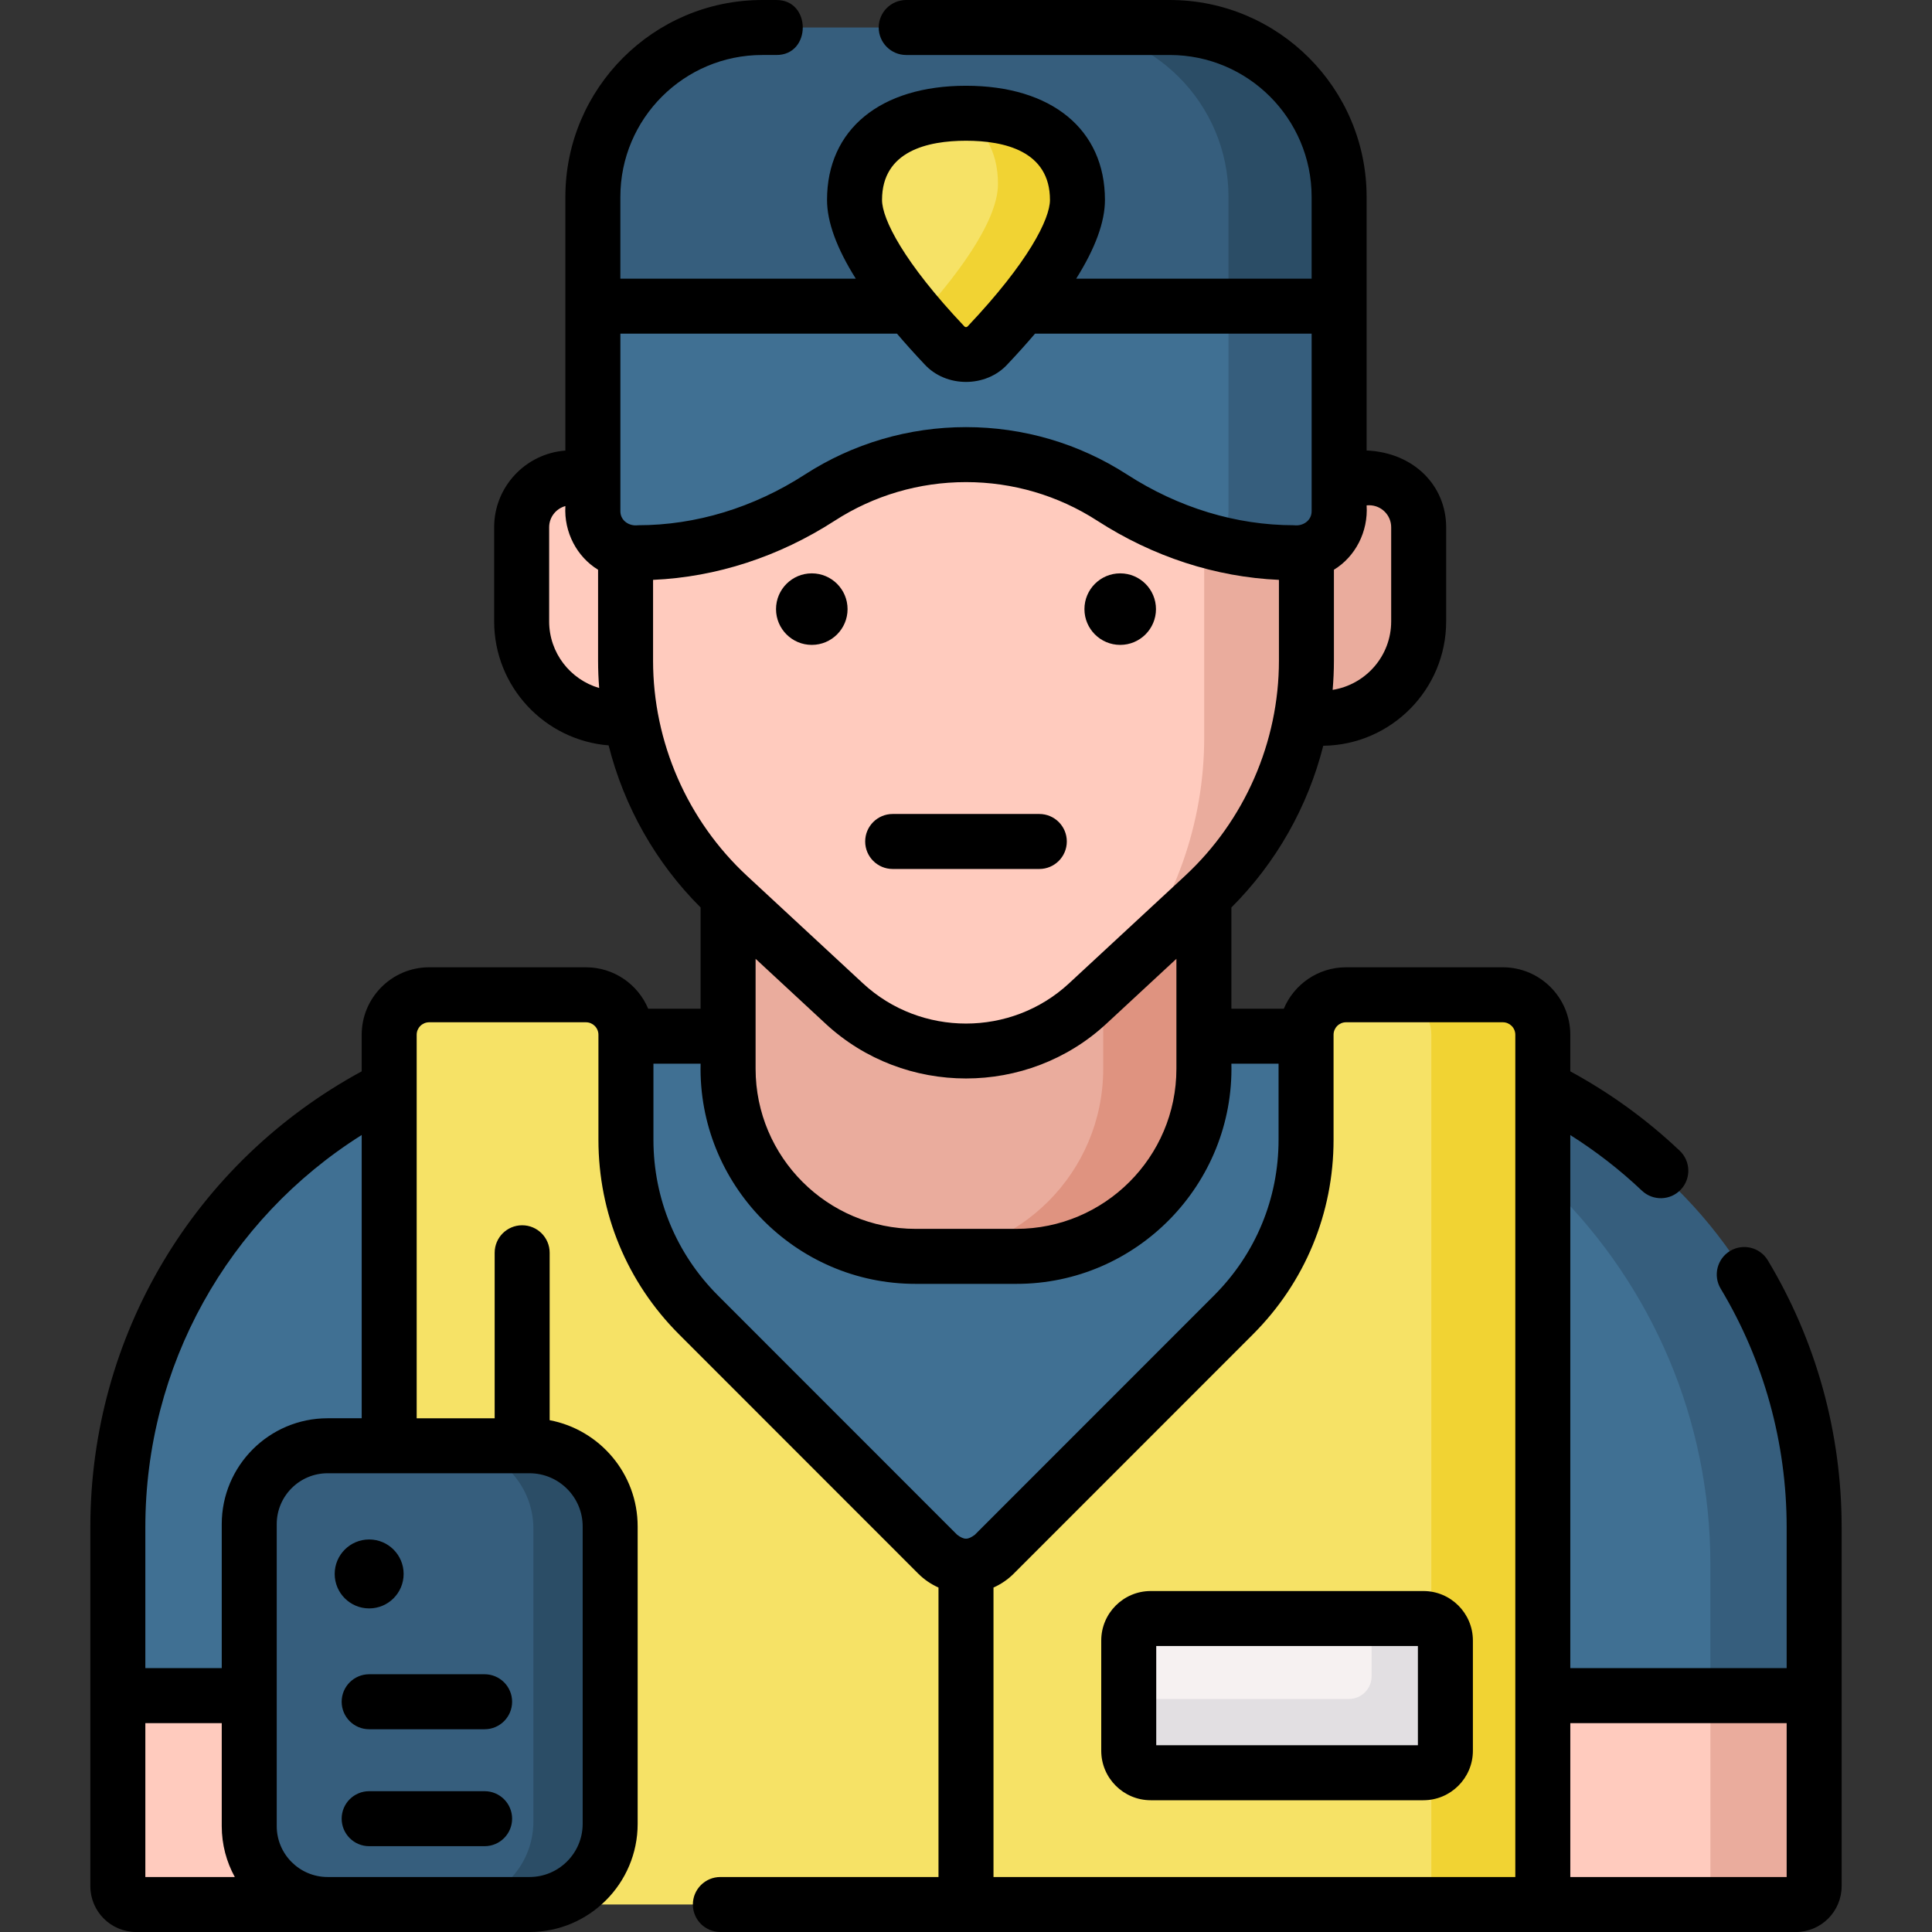 <svg id="Capa_1" enable-background="new 0 0 512 512" height="512" viewBox="0 0 512 512" width="512" xmlns="http://www.w3.org/2000/svg"><rect x="0" y="0" width="512" height="512" fill="#333333" stroke="none"/><g><g><path d="m475.77 504.714h-87.305v-70.65h92.305v65.65c0 2.761-2.239 5-5 5z" fill="#ffcbbe"/></g><path d="m453.27 434.064v65.65c0 2.761-2.239 5-5 5h27.5c2.761 0 5-2.239 5-5v-65.65z" fill="#eaac9d"/><g><path d="m123.535 504.714h-87.305c-2.761 0-5-2.239-5-5v-65.65h92.305z" fill="#ffcbbe"/></g><g><path d="m480.77 449.36h-449.54v-34.76c0-77.32 62.68-140 140-140h169.54c77.32 0 140 62.68 140 140z" fill="#407093"/></g><path d="m340.77 274.6h-27.5c77.32 0 140 62.68 140 140v34.76h27.5v-34.76c5.23-85.6-62.68-140-140-140z" fill="#365e7d"/><g><path d="m269.046 332.949h-26.091c-27.614 0-50-22.386-50-50v-90.308h126.091v90.308c0 27.615-22.386 50-50 50z" fill="#eaac9d"/></g><g><path d="m292.363 192.641v90.592c0 27.454-22.252 49.709-49.704 49.716h.012 26.375c27.614 0 50-22.386 50-50v-90.309z" fill="#df9380"/></g><g><path d="m318.975 237.471-30.734 28.49c-18.188 16.86-46.295 16.86-64.483 0l-30.734-28.49c-17.369-16.101-27.242-38.714-27.242-62.399v-125.033h180.433v125.032c.002 23.685-9.87 46.298-27.24 62.4z" fill="#ffcbbe"/></g><g><path d="m350.28 190.36h-.318c-4.678 0-8.471-3.792-8.471-8.471v-33.917c0-11.796 9.562-21.358 21.358-21.358 7.244 0 13.116 5.872 13.116 13.116v24.945c0 14.185-11.5 25.685-25.685 25.685z" fill="#ffcbbe"/></g><g><path d="m350.28 190.36h-.318c-4.678 0-8.471-3.792-8.471-8.471v-33.917c0-11.796 9.562-21.358 21.358-21.358 7.244 0 13.116 5.872 13.116 13.116v24.945c0 14.185-11.5 25.685-25.685 25.685z" fill="#eaac9d"/></g><g><path d="m163.93 190.36h.318c4.678 0 8.471-3.792 8.471-8.471v-33.917c0-11.796-9.562-21.358-21.358-21.358-7.244 0-13.116 5.872-13.116 13.116v24.945c0 14.185 11.499 25.685 25.685 25.685z" fill="#ffcbbe"/></g><g><path d="m319.125 50.039v145.427c0 22.882-7.929 44.9-22.191 62.436l22.041-20.432c17.369-16.101 27.242-38.714 27.242-62.399v-125.032z" fill="#eaac9d"/></g><g><path d="m354.881 81.134v-28.97c0-24.784-20.092-44.876-44.876-44.876h-108.01c-24.784 0-44.876 20.092-44.876 44.876v28.97z" fill="#365e7d"/></g><g><path d="m310.005 7.287h-29.318c24.784 0 44.876 20.092 44.876 44.876v28.97h29.318v-28.97c0-24.784-20.091-44.876-44.876-44.876z" fill="#2b4d66"/></g><g><path d="m346.12 274.221v27.815c0 17.41-6.915 34.108-19.223 46.421l-63.404 63.427c-4.138 4.139-10.848 4.139-14.986 0l-63.404-63.427c-12.309-12.313-19.223-29.011-19.223-46.421v-27.815c0-5.851-4.743-10.595-10.595-10.595h-41.55c-5.851 0-10.595 4.743-10.595 10.595v230.492h305.719v-230.492c0-5.851-4.743-10.595-10.595-10.595h-41.551c-5.85 0-10.593 4.744-10.593 10.595z" fill="#f6e266"/></g><g><g><path d="m398.265 263.626h-29.538c5.851 0 10.595 4.743 10.595 10.595v230.493h29.538v-230.493c-.001-5.851-4.744-10.595-10.595-10.595z" fill="#f1d333"/></g></g><g><path d="m139.7 504.714h-52.274c-11.805 0-21.375-9.57-21.375-21.375v-78.822c0-11.805 9.57-21.375 21.375-21.375h52.274c12.15 0 22 9.85 22 22v77.572c0 12.15-9.85 22-22 22z" fill="#365e7d"/></g><path d="m139.7 383.141h-20.344c12.15 0 22 9.85 22 22v77.572c0 12.15-9.85 22-22 22h20.344c12.15 0 22-9.85 22-22v-77.572c0-12.15-9.85-22-22-22z" fill="#2b4d66"/><g><path d="m377.044 469.795h-71.917c-3.314 0-6-2.686-6-6v-28.868c0-3.314 2.686-6 6-6h71.917c3.314 0 6 2.686 6 6v28.868c0 3.313-2.686 6-6 6z" fill="#f6f1f1"/></g><path d="m377.044 428.926h-13.555v15.313c0 3.314-2.686 6-6 6h-58.362v13.555c0 3.314 2.686 6 6 6h71.917c3.314 0 6-2.686 6-6v-28.868c0-3.314-2.686-6-6-6z" fill="#e2dfe2"/><g><path d="m157.119 74.71v60.743c0 6.09 4.937 11.027 11.027 11.027h.942c17.153 0 33.776-5.307 48.185-14.613 11.159-7.207 24.454-11.39 38.727-11.39 14.272 0 27.568 4.183 38.727 11.39 14.409 9.306 31.032 14.613 48.185 14.613h.942c6.09 0 11.027-4.937 11.027-11.027v-60.743z" fill="#407093"/></g><g><g><path d="m325.563 74.71v60.743c0 3.323-1.477 6.296-3.802 8.318 6.876 1.766 13.965 2.709 21.151 2.709h.942c6.09 0 11.027-4.937 11.027-11.027v-60.743z" fill="#365e7d"/></g></g><g><path d="m285.538 52.982c0 11.711-15.222 29.446-23.811 38.521-3.115 3.292-8.339 3.292-11.455 0-8.589-9.075-23.811-26.81-23.811-38.521 0-16.314 13.225-22.97 29.538-22.97s29.539 6.656 29.539 22.97z" fill="#f6e266"/></g><g><path d="m256 30.012c-.649 0-1.291.014-1.93.036 6.364 3.624 10.405 9.684 10.405 18.697 0 10.467-12.157 25.742-20.873 35.349 2.396 2.804 4.707 5.335 6.67 7.409 3.115 3.292 8.339 3.292 11.455 0 8.589-9.075 23.811-26.81 23.811-38.521.001-16.314-13.224-22.97-29.538-22.97z" fill="#f1d333"/></g><g><path d="m468.492 334.005c-2.073-3.449-6.55-4.564-10-2.49-3.449 2.074-4.564 6.551-2.49 9.999 11.436 19.019 17.481 40.871 17.481 63.192v37.368h-57.338v-141.274c6.774 4.278 13.136 9.202 18.98 14.739 2.917 2.764 7.529 2.647 10.301-.278 2.768-2.921 2.644-7.533-.278-10.301-8.726-8.268-18.48-15.326-29.004-21.042v-9.696c0-9.86-8.021-17.881-17.881-17.881h-41.551c-7.412 0-13.783 4.534-16.49 10.973h-13.892v-26.82c11.895-11.864 20.272-26.747 24.347-42.857 17.997-.216 32.572-14.915 32.572-32.961v-24.945c0-10.889-8.413-19.786-21.083-20.348v-67.219c0-28.763-23.4-52.163-52.163-52.163h-69.847c-4.024 0-7.287 3.262-7.287 7.287s3.262 7.287 7.287 7.287h69.847c20.727 0 37.59 16.862 37.59 37.59v21.684h-62.391c5.053-8.039 7.621-15.022 7.621-20.866 0-18.663-14.111-30.257-36.825-30.257s-36.825 11.594-36.825 30.257c0 5.844 2.568 12.827 7.621 20.866h-62.391v-21.685c0-20.727 16.862-37.59 37.59-37.59h3.661c9.457.138 9.452-14.712 0-14.573h-3.661c-28.763 0-52.163 23.4-52.163 52.163v67.241c-10.536.787-18.874 9.591-18.874 20.325v24.945c0 17.293 13.384 31.508 30.336 32.857 4.066 16.15 12.453 31.073 24.374 42.962v26.82h-13.892c-2.707-6.439-9.079-10.973-16.49-10.973h-41.551c-9.86 0-17.881 8.021-17.881 17.881v9.695c-44.417 24.104-71.911 70.139-71.911 120.79v95.15c0 6.696 5.448 12.144 12.144 12.144h104.239c15.803 0 28.66-12.857 28.66-28.66v-78.825c0-13.977-10.061-25.643-23.319-28.153v-44.369c0-4.024-3.262-7.286-7.287-7.286s-7.287 3.262-7.287 7.286v43.862h-20.668v-101.635c0-1.824 1.484-3.308 3.308-3.308h41.551c1.824 0 3.308 1.484 3.308 3.308v27.814c0 19.48 7.584 37.795 21.356 51.572l63.404 63.427c1.571 1.572 3.39 2.799 5.36 3.679v76.713h-57.806c-4.024 0-7.287 3.262-7.287 7.287 0 4.024 3.262 7.286 7.287 7.286h285.005c6.696 0 12.144-5.448 12.144-12.144v-95.15c.003-24.965-6.762-49.413-19.561-70.7zm-429.975 122.642h20.248v27.3c0 4.883 1.257 9.477 3.459 13.48h-23.707zm115.897-52.132v78.825c0 7.768-6.32 14.087-14.087 14.087h-53.509c-7.433 0-13.48-6.047-13.48-13.48v-80.039c0-7.433 6.047-13.48 13.48-13.48h53.509c7.767 0 14.087 6.319 14.087 14.087zm-67.596-28.66c-15.469 0-28.053 12.584-28.053 28.053v38.166h-20.248v-37.368c0-42.575 21.733-81.501 57.338-103.917v75.065zm86.252-200.783v-21.402c16.776-.738 33.346-6.116 48.157-15.682 10.356-6.689 22.381-10.225 34.773-10.225s24.417 3.536 34.774 10.225c14.811 9.566 31.381 14.944 48.156 15.682v21.402c0 21.585-9.079 42.381-24.908 57.055l-30.734 28.49c-15.302 14.185-39.274 14.185-54.576 0l-30.734-28.49c-15.829-14.674-24.908-35.47-24.908-57.055zm27.171 79.024 18.564 17.209c20.857 19.334 53.533 19.334 74.39 0l18.564-17.209v29.137c0 23.396-19.034 42.43-42.43 42.43h-26.658c-23.396 0-42.43-19.034-42.43-42.43zm162.608-120.196c3.214 0 5.829 2.615 5.829 5.829v24.945c0 9.16-6.736 16.756-15.51 18.149.218-2.57.335-5.156.335-7.752v-24.081c5.676-3.451 9.113-10.081 8.665-17.065.227-.011.453-.025.681-.025zm-106.849-96.602c10.151 0 22.252 2.721 22.252 15.684 0 5.057-5.732 16.517-21.817 33.512-.045.047-.181.191-.435.191s-.39-.144-.435-.191c-16.085-16.995-21.817-28.455-21.817-33.512 0-12.963 12.101-15.684 22.252-15.684zm-18.295 51.123c2.233 2.618 4.642 5.308 7.276 8.091 5.695 6.268 16.344 6.268 22.039 0 2.633-2.782 5.042-5.473 7.276-8.091h73.3v47.033c.023 2.511-2.329 4.056-4.683 3.741-15.316 0-30.611-4.65-44.232-13.447-12.718-8.214-27.477-12.556-42.68-12.556s-29.962 4.342-42.68 12.556c-13.621 8.797-28.916 13.447-44.232 13.447-2.353.315-4.706-1.23-4.683-3.741v-47.033zm-92.173 76.254v-24.945c0-2.685 1.827-4.945 4.301-5.619-.407 6.932 3.054 13.456 8.665 16.879v24.082c0 2.429.098 4.849.289 7.256-7.648-2.233-13.255-9.295-13.255-17.653zm44.724 178.63c-11.02-11.025-17.09-25.681-17.09-41.269v-20.149h12.501c-.743 31.891 25.081 58.393 57.003 58.349h26.658c31.922.044 57.746-26.459 57.003-58.349h12.501v20.149c0 15.588-6.069 30.245-17.09 41.269l-63.404 63.427c-1.854 1.376-2.825 1.376-4.679 0zm73.03 77.409c1.97-.88 3.789-2.108 5.36-3.679l63.404-63.427c13.772-13.777 21.357-32.092 21.357-51.572v-27.815c0-1.824 1.484-3.308 3.308-3.308h41.551c1.824 0 3.308 1.484 3.308 3.308v223.206h-138.288zm152.86 76.713v-40.78h57.338v40.78z"/><circle cx="97.832" cy="417.11" r="9.135"/><path d="m128.427 443.695h-30.595c-4.024 0-7.287 3.262-7.287 7.286s3.262 7.286 7.287 7.286h30.595c4.024 0 7.287-3.262 7.287-7.286s-3.263-7.286-7.287-7.286z"/><path d="m128.427 474.684h-30.595c-4.024 0-7.287 3.262-7.287 7.287 0 4.024 3.262 7.286 7.287 7.286h30.595c4.024 0 7.287-3.262 7.287-7.286 0-4.025-3.263-7.287-7.287-7.287z"/><path d="m377.215 421.64h-72.259c-7.232 0-13.116 5.884-13.116 13.116v29.21c0 7.232 5.884 13.116 13.116 13.116h72.259c7.232 0 13.116-5.884 13.116-13.116v-29.21c0-7.233-5.884-13.116-13.116-13.116zm-1.457 40.868h-69.344v-26.295h69.344z"/><path d="m236.57 230.288h38.86c4.024 0 7.286-3.262 7.286-7.287s-3.262-7.287-7.286-7.287h-38.86c-4.024 0-7.287 3.262-7.287 7.287s3.263 7.287 7.287 7.287z"/><circle cx="215.134" cy="161.424" r="9.478"/><circle cx="296.866" cy="161.424" r="9.478"/></g></g></svg>